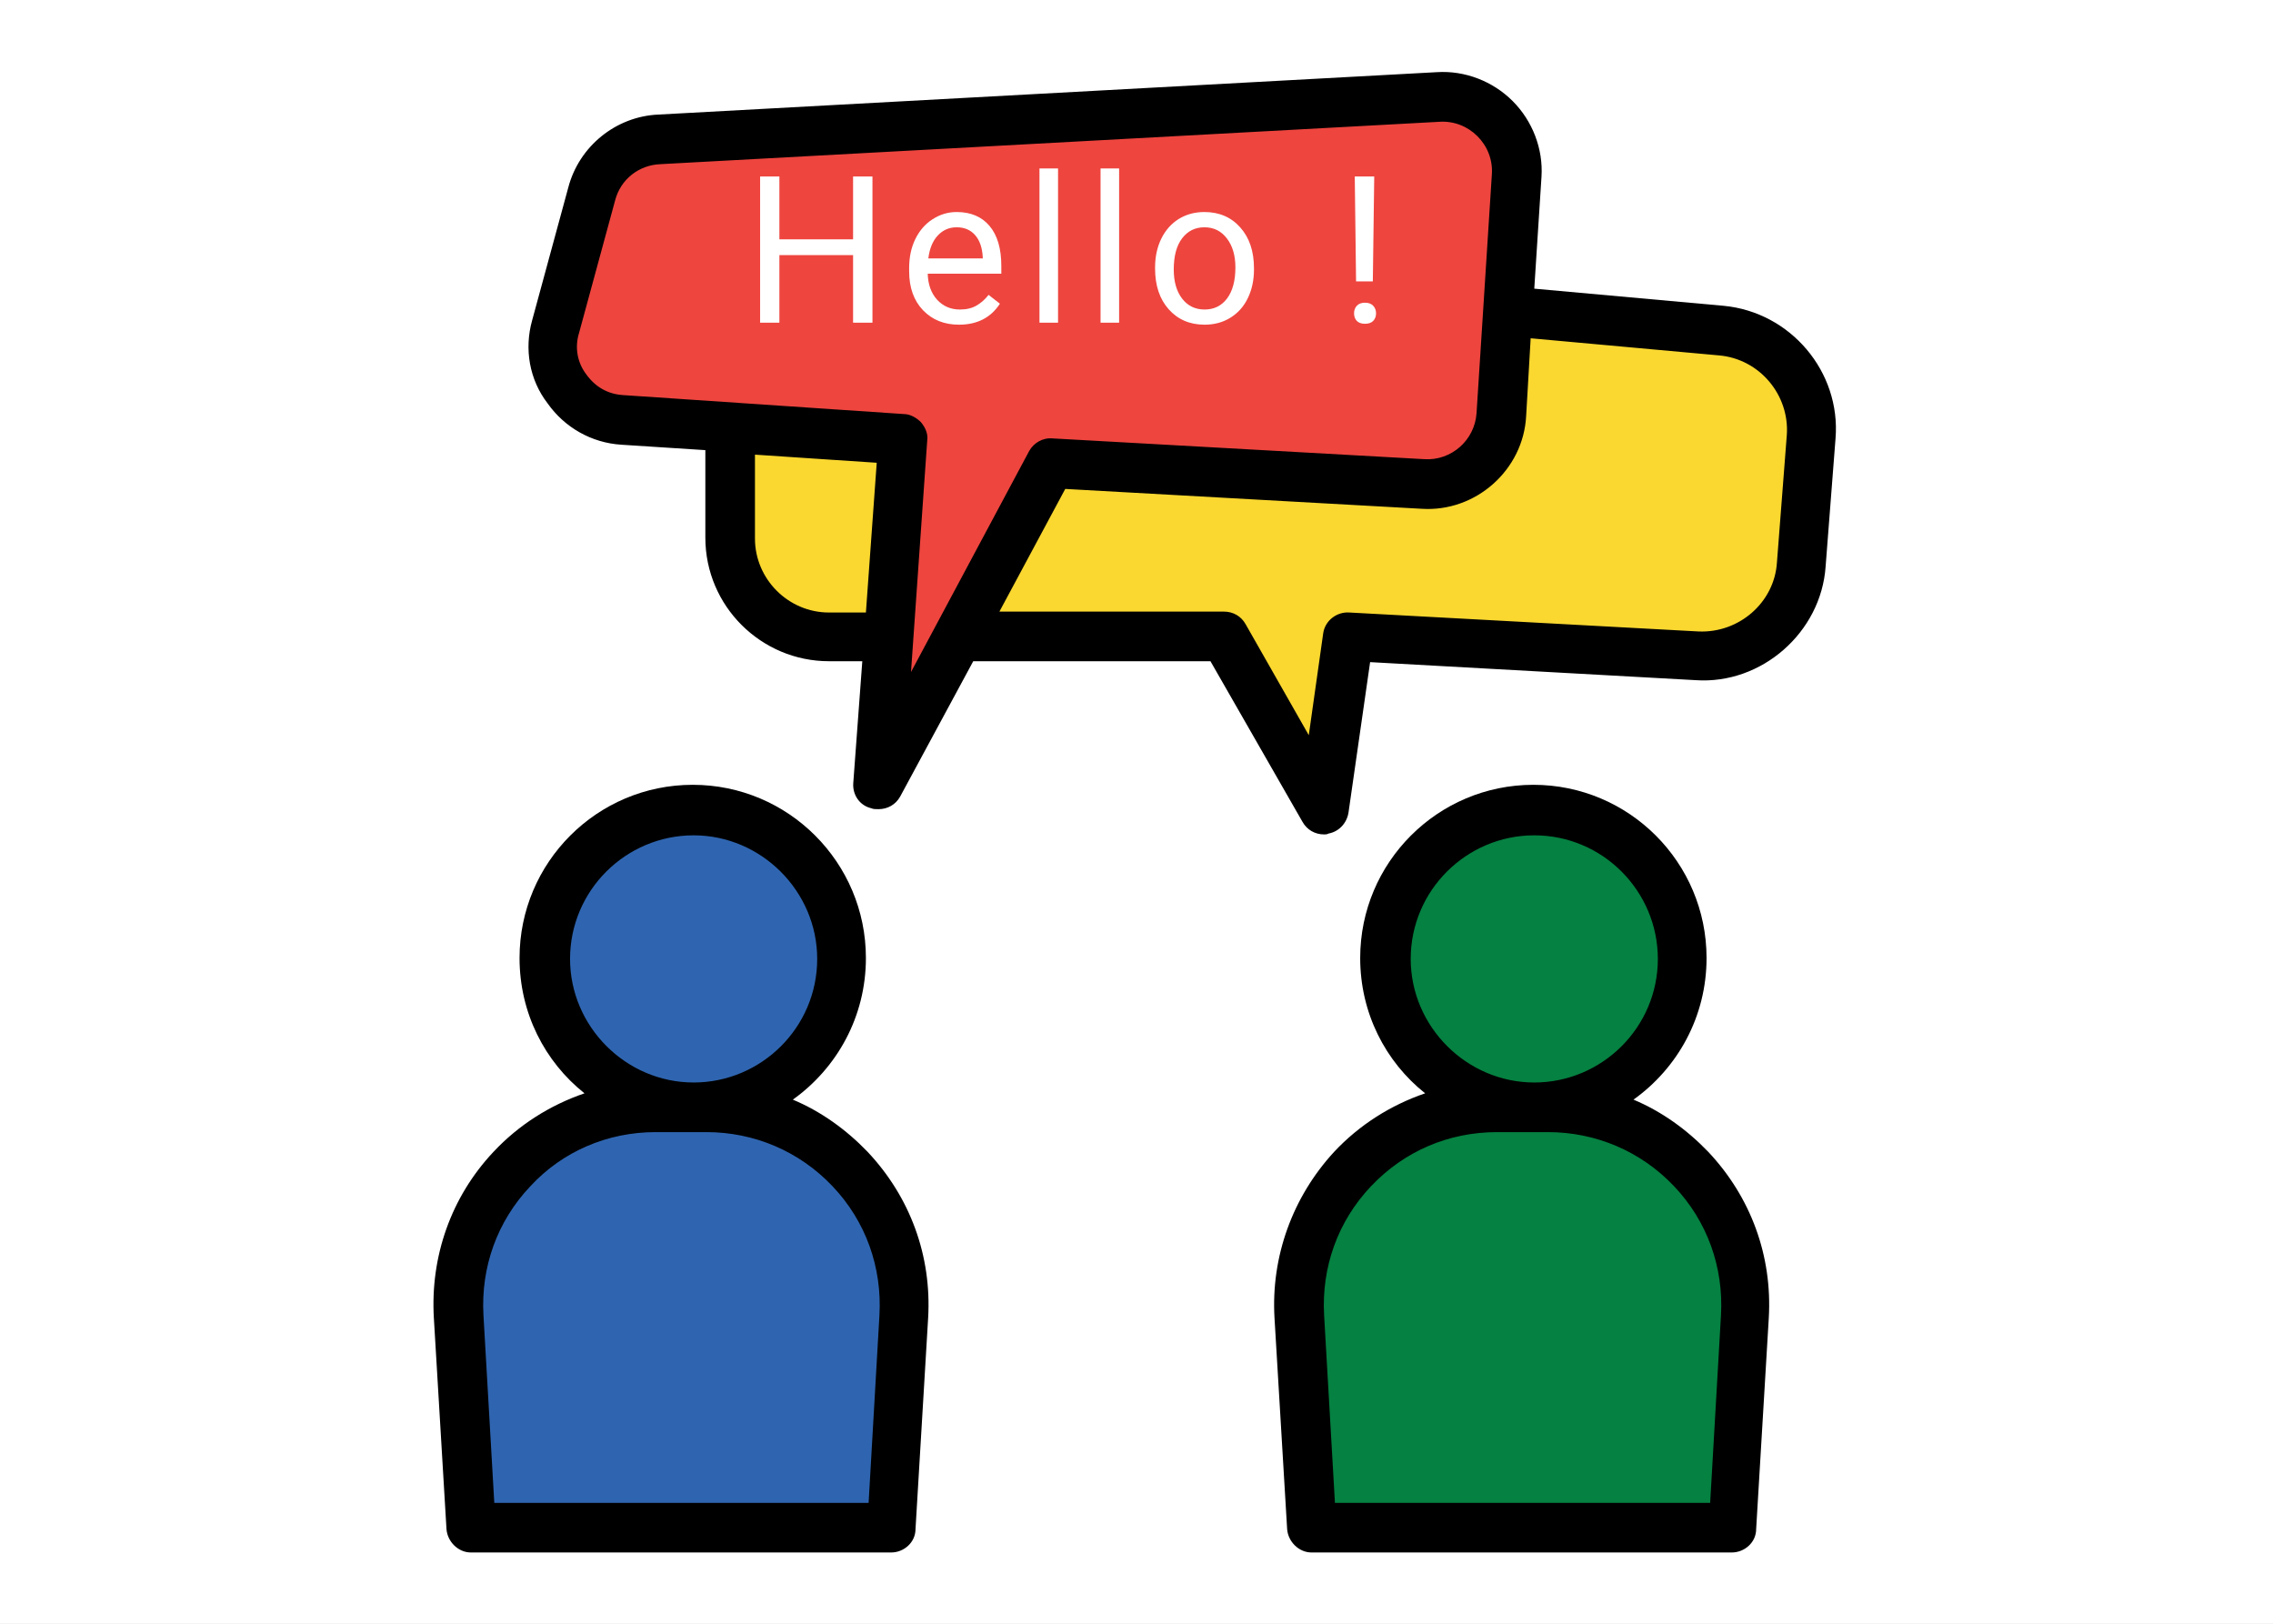 <svg width="252" height="180" viewBox="0 0 252 180" fill="none" xmlns="http://www.w3.org/2000/svg">
<rect x="0" y="0" width="252" height="180" fill="#333333" stroke="none"/>
<g clip-path="url(#clip0)">
<path d="M252 0H0V180H252V0Z" fill="white"/>
<path d="M252 0H0V180H252V0Z" fill="white"/>
<path d="M13.8 110.1H0V123.9H13.8V110.1Z" fill="white"/>
<path d="M252 110.1H238.2V123.9H252V110.1Z" fill="white"/>
<path d="M3 105C2.6 105 2.2 105 1.8 105.1C1.4 105.1 1 105.2 0.6 105.3C0.2 105.4 -0.2 105.5 -0.5 105.6C-0.9 105.7 -1.2 105.8 -1.6 106C-2 106.2 -2.3 106.3 -2.7 106.5C-3.1 106.7 -3.4 106.9 -3.7 107.1C-4 107.3 -4.3 107.6 -4.6 107.8C-4.9 108 -5.2 108.3 -5.5 108.6C-5.8 108.9 -6 109.2 -6.3 109.5C-6.5 109.8 -6.8 110.1 -7 110.4C-7.2 110.7 -7.4 111.1 -7.6 111.4C-7.8 111.7 -8 112.1 -8.1 112.5C-8.3 112.9 -8.4 113.2 -8.5 113.6C-8.6 114 -8.7 114.4 -8.8 114.7C-8.9 115.1 -8.9 115.5 -9 115.9C-9 116.3 -9.1 116.7 -9.1 117.1C-9.1 117.5 -9.1 117.9 -9 118.3C-8.9 118.7 -8.9 119.1 -8.8 119.5C-8.7 119.9 -8.6 120.3 -8.5 120.6C-8.4 121 -8.3 121.3 -8.1 121.7C-7.9 122.1 -7.8 122.4 -7.6 122.8C-7.4 123.1 -7.2 123.5 -7 123.8C-6.8 124.1 -6.5 124.4 -6.3 124.7C-6.1 125 -5.8 125.3 -5.5 125.6C-5.2 125.9 -4.9 126.1 -4.6 126.4C-4.3 126.7 -4 126.9 -3.7 127.1C-3.4 127.3 -3 127.5 -2.7 127.7C-2.4 127.9 -2 128.1 -1.6 128.2C-1.2 128.4 -0.9 128.5 -0.5 128.6C-0.1 128.7 0.3 128.8 0.6 128.9C1 129 1.4 129 1.8 129.1C2.2 129.1 2.6 129.2 3 129.2C3.4 129.2 3.8 129.2 4.2 129.1C4.6 129.1 5 129 5.4 128.9C5.8 128.8 6.2 128.7 6.5 128.6C6.9 128.5 7.2 128.4 7.6 128.2C8 128 8.3 127.9 8.7 127.7C9 127.5 9.4 127.3 9.7 127.1C10 126.9 10.3 126.6 10.6 126.4C10.9 126.2 11.2 125.9 11.5 125.6C11.8 125.3 12 125 12.3 124.7C12.5 124.4 12.8 124.1 13 123.8C13.2 123.5 13.4 123.1 13.6 122.8C13.8 122.5 14 122.1 14.1 121.7C14.3 121.3 14.4 121 14.5 120.6C14.6 120.2 14.7 119.8 14.8 119.5C14.9 119.1 14.9 118.7 15 118.3C15 117.9 15.1 117.5 15.1 117.1C15.1 116.7 15.1 116.3 15 115.9C15 115.5 14.9 115.1 14.8 114.7C14.7 114.3 14.6 113.9 14.5 113.6C14.4 113.2 14.3 112.9 14.1 112.5C13.9 112.1 13.8 111.8 13.6 111.4C13.4 111.1 13.2 110.7 13 110.4C12.8 110.1 12.5 109.8 12.3 109.5C12.1 109.2 11.8 108.9 11.5 108.6C11.2 108.3 10.9 108.1 10.6 107.8C10.3 107.6 10 107.3 9.7 107.1C9.4 106.9 9 106.7 8.7 106.5C8.4 106.3 8 106.1 7.6 106C7.2 105.8 6.9 105.7 6.5 105.6C6.1 105.5 5.7 105.4 5.4 105.3C5 105.2 4.6 105.2 4.2 105.1C3.8 105 3.4 105 3 105Z" fill="white"/>
<path d="M249 105C248.6 105 248.2 105 247.8 105.1C247.4 105.1 247 105.2 246.6 105.3C246.2 105.4 245.8 105.5 245.5 105.6C245.1 105.7 244.8 105.8 244.4 106C244 106.2 243.7 106.3 243.3 106.5C243 106.7 242.6 106.9 242.3 107.1C242 107.3 241.7 107.6 241.4 107.8C241.1 108 240.8 108.3 240.5 108.6C240.2 108.9 240 109.2 239.7 109.5C239.4 109.8 239.2 110.1 239 110.4C238.8 110.7 238.6 111.1 238.4 111.4C238.2 111.7 238 112.1 237.9 112.5C237.7 112.9 237.6 113.2 237.5 113.6C237.4 114 237.3 114.4 237.2 114.7C237.1 115.1 237.1 115.5 237 115.9C237 116.3 236.9 116.7 236.9 117.1C236.9 117.5 236.9 117.9 237 118.3C237 118.7 237.1 119.1 237.2 119.5C237.3 119.9 237.4 120.3 237.5 120.6C237.6 120.9 237.7 121.3 237.9 121.7C238.1 122.1 238.2 122.4 238.4 122.8C238.6 123.1 238.8 123.5 239 123.8C239.2 124.1 239.5 124.4 239.7 124.7C239.9 125 240.2 125.3 240.5 125.6C240.8 125.9 241.1 126.1 241.4 126.4C241.7 126.6 242 126.9 242.3 127.1C242.6 127.3 243 127.5 243.3 127.7C243.6 127.9 244 128.1 244.4 128.2C244.8 128.4 245.1 128.5 245.5 128.6C245.9 128.7 246.3 128.8 246.6 128.9C247 129 247.4 129 247.8 129.1C248.2 129.2 248.6 129.2 249 129.2C249.4 129.2 249.8 129.2 250.2 129.1C250.6 129.1 251 129 251.4 128.9C251.8 128.8 252.2 128.7 252.5 128.6C252.9 128.5 253.2 128.4 253.6 128.2C254 128 254.3 127.9 254.7 127.7C255 127.5 255.4 127.3 255.7 127.1C256 126.9 256.3 126.6 256.6 126.4C256.9 126.2 257.2 125.9 257.5 125.6C257.8 125.3 258 125 258.3 124.7C258.5 124.4 258.8 124.1 259 123.8C259.2 123.5 259.4 123.1 259.6 122.8C259.8 122.5 260 122.1 260.1 121.7C260.3 121.3 260.4 121 260.5 120.6C260.6 120.2 260.7 119.8 260.8 119.5C260.9 119.1 260.9 118.7 261 118.3C261 117.9 261.1 117.5 261.1 117.1C261.1 116.7 261.1 116.3 261 115.9C261 115.5 260.9 115.1 260.8 114.7C260.7 114.3 260.6 113.9 260.5 113.6C260.4 113.2 260.3 112.9 260.1 112.5C259.9 112.1 259.8 111.8 259.6 111.4C259.4 111.1 259.2 110.7 259 110.4C258.8 110.1 258.5 109.8 258.3 109.5C258.1 109.2 257.8 108.9 257.5 108.6C257.2 108.3 256.9 108.1 256.6 107.8C256.3 107.6 256 107.3 255.7 107.1C255.4 106.9 255 106.7 254.7 106.5C254.4 106.3 254 106.1 253.6 106C253.2 105.8 252.9 105.7 252.5 105.6C252.1 105.5 251.7 105.4 251.4 105.3C251 105.2 250.6 105.2 250.2 105.1C249.8 105 249.4 105 249 105Z" fill="white"/>
<path d="M200.8 48.5L199.7 62.7C199.2 68.7 194.1 73.1 188.1 72.8L149.4 70.7L146.7 89.9L135.7 70.7H91.9C85.8 70.7 80.9 65.8 80.9 59.7V38.7C80.9 32.2 86.4 27.2 92.9 27.8L190.9 36.7C196.9 37.2 201.3 42.5 200.8 48.5Z" fill="#FAD830"/>
<path d="M92.6 106.3C92.6 115.4 85.2 122.8 76.1 122.8C67 122.8 59.6 115.4 59.6 106.3C59.6 97.2 67 89.8 76.1 89.8C85.2 89.8 92.6 97.2 92.6 106.3Z" fill="#2F65B0"/>
<path d="M99.5 169.4H52.9L51.5 146C50.7 133.4 60.8 122.8 73.4 122.8H79C91.6 122.8 101.7 133.4 100.9 146L99.5 169.4Z" fill="#2F65B0"/>
<path d="M185.9 106.3C185.9 115.4 178.5 122.8 169.4 122.8C160.3 122.8 152.9 115.4 152.9 106.3C152.9 97.2 160.3 89.8 169.4 89.8C178.5 89.8 185.9 97.2 185.9 106.3Z" fill="#058141"/>
<path d="M192.8 169.4H146.2L144.8 146C144 133.4 154.1 122.8 166.7 122.8H172.3C184.9 122.8 195 133.4 194.2 146L192.8 169.4Z" fill="#058141"/>
<path d="M73.2 15.4L159.5 10.7C164.4 10.4 168.5 14.5 168.2 19.4L166.5 46C166.2 50.5 162.3 54 157.8 53.7L116.6 51.4L97.4 87.1L100.1 48.7L69 46.6C63.8 46.3 60.2 41.2 61.6 36.2L65.6 21.5C66.6 18 69.6 15.6 73.2 15.4Z" fill="#EE453F"/>
<path d="M48.1 146.1L49.5 169.5C49.6 170.9 50.8 172.1 52.2 172.1H98.8C100.2 172.1 101.5 171 101.5 169.5L102.9 146.1C103.3 139.2 100.9 132.7 96.2 127.7C93.8 125.2 91 123.2 87.9 121.9C92.8 118.4 96 112.7 96 106.2C96 95.6 87.4 87 76.8 87C66.2 87 57.6 95.6 57.6 106.2C57.6 112.3 60.4 117.7 64.8 121.2C61 122.5 57.5 124.7 54.7 127.7C50 132.7 47.7 139.3 48.1 146.1ZM63.2 106.3C63.2 98.7 69.4 92.6 76.9 92.6C84.4 92.6 90.6 98.8 90.6 106.3C90.6 113.9 84.4 120 76.9 120C69.4 120 63.2 113.8 63.2 106.3ZM72.7 125.5H78.3C83.6 125.5 88.6 127.6 92.3 131.5C96 135.4 97.8 140.5 97.5 145.8L96.3 166.6H54.8L53.6 145.8C53.3 140.5 55.1 135.4 58.8 131.5C62.4 127.6 67.4 125.5 72.7 125.5Z" fill="black"/>
<path d="M141.3 146.1L142.7 169.5C142.8 170.9 144 172.1 145.4 172.1H192C193.4 172.1 194.7 171 194.7 169.5L196.1 146.1C196.5 139.2 194.1 132.7 189.4 127.7C187 125.2 184.2 123.2 181.1 121.9C186 118.4 189.2 112.7 189.2 106.2C189.2 95.6 180.6 87 170 87C159.4 87 150.8 95.6 150.8 106.2C150.8 112.3 153.6 117.7 158 121.2C154.2 122.5 150.7 124.7 147.9 127.7C143.3 132.7 140.9 139.3 141.3 146.1ZM156.4 106.3C156.4 98.7 162.6 92.6 170.1 92.6C177.7 92.6 183.8 98.8 183.8 106.3C183.8 113.9 177.6 120 170.1 120C162.6 120 156.4 113.8 156.4 106.3ZM166 125.5H171.6C176.9 125.5 181.9 127.6 185.6 131.5C189.3 135.4 191.1 140.5 190.8 145.8L189.6 166.6H148L146.8 145.8C146.5 140.5 148.3 135.4 152 131.5C155.7 127.6 160.6 125.5 166 125.5Z" fill="black"/>
<path d="M73 12.7C68.3 12.9 64.2 16.2 63 20.8L59 35.5C58.1 38.7 58.7 42.1 60.7 44.7C62.6 47.4 65.6 49.1 68.9 49.3L78.2 49.9V59.6C78.2 67.2 84.4 73.3 91.9 73.3H95.6L94.6 86.8C94.5 88.1 95.3 89.3 96.6 89.6C96.8 89.7 97.1 89.7 97.4 89.7C98.4 89.7 99.3 89.2 99.8 88.3L107.9 73.3H134.2L144.4 91.1C144.9 92 145.8 92.5 146.8 92.5C147 92.5 147.1 92.5 147.3 92.4C148.4 92.2 149.3 91.3 149.5 90.1L151.9 73.4L188 75.4C195.3 75.9 201.9 70.1 202.4 62.8L203.5 48.6C204.1 41.2 198.5 34.6 191.1 33.9L170.1 32L170.9 19.6C171.1 16.5 169.9 13.4 167.7 11.2C165.5 9 162.4 7.8 159.3 8L73 12.7ZM91.9 67.9C87.4 67.9 83.7 64.2 83.7 59.7V50.4L97.2 51.3L96 67.9H91.9ZM169.2 46.1L169.7 37.5L190.6 39.4C195.1 39.8 198.4 43.8 198.1 48.2L197 62.4C196.7 66.8 192.8 70.2 188.3 70L149.6 67.9C148.2 67.8 146.9 68.8 146.7 70.2L145.1 81.5L138.1 69.2C137.6 68.3 136.7 67.8 135.7 67.8H110.8L118.1 54.2L157.6 56.4C163.6 56.8 168.9 52.1 169.2 46.1ZM159.6 13.5C161.2 13.4 162.7 14 163.8 15.1C164.9 16.2 165.5 17.7 165.4 19.3L163.7 45.8C163.5 48.8 160.9 51.1 157.9 50.9L116.7 48.6C115.6 48.5 114.6 49.1 114.1 50L101 74.5L102.8 48.8C102.9 48.1 102.6 47.4 102.1 46.8C101.6 46.3 100.9 45.9 100.2 45.9L69.1 43.8C67.4 43.7 66 42.9 65 41.5C64 40.2 63.7 38.5 64.2 36.9L68.2 22.2C68.8 19.9 70.8 18.3 73.2 18.2L159.6 13.5Z" fill="black"/>
<path d="M96.726 35.771H94.578V28.28H86.408V35.771H84.271V19.564H86.408V26.532H94.578V19.564H96.726V35.771Z" fill="white"/>
<path d="M106.316 35.993C104.683 35.993 103.355 35.459 102.331 34.391C101.307 33.315 100.795 31.879 100.795 30.083V29.704C100.795 28.51 101.021 27.445 101.474 26.51C101.934 25.567 102.572 24.833 103.389 24.306C104.212 23.771 105.103 23.504 106.06 23.504C107.626 23.504 108.843 24.02 109.711 25.052C110.579 26.083 111.013 27.56 111.013 29.482V30.339H102.854C102.884 31.526 103.229 32.487 103.889 33.222C104.557 33.949 105.403 34.312 106.427 34.312C107.155 34.312 107.77 34.164 108.275 33.867C108.78 33.571 109.221 33.177 109.6 32.687L110.857 33.667C109.848 35.218 108.334 35.993 106.316 35.993ZM106.06 25.196C105.229 25.196 104.531 25.5 103.967 26.109C103.403 26.71 103.055 27.556 102.921 28.647H108.954V28.491C108.895 27.445 108.613 26.636 108.108 26.064C107.604 25.486 106.921 25.196 106.06 25.196Z" fill="white"/>
<path d="M117.302 35.771H115.243V18.674H117.302V35.771Z" fill="white"/>
<path d="M124.073 35.771H122.014V18.674H124.073V35.771Z" fill="white"/>
<path d="M128.06 29.637C128.06 28.458 128.29 27.396 128.75 26.454C129.218 25.512 129.863 24.784 130.687 24.272C131.518 23.76 132.464 23.504 133.525 23.504C135.165 23.504 136.49 24.072 137.499 25.207C138.516 26.343 139.024 27.853 139.024 29.738V29.882C139.024 31.055 138.798 32.109 138.345 33.044C137.9 33.971 137.258 34.695 136.419 35.214C135.588 35.734 134.631 35.993 133.547 35.993C131.915 35.993 130.59 35.426 129.574 34.29C128.565 33.155 128.06 31.652 128.06 29.782V29.637ZM130.13 29.882C130.13 31.218 130.438 32.29 131.054 33.099C131.677 33.908 132.509 34.312 133.547 34.312C134.594 34.312 135.425 33.904 136.041 33.088C136.657 32.264 136.965 31.114 136.965 29.637C136.965 28.317 136.649 27.248 136.019 26.432C135.395 25.608 134.564 25.196 133.525 25.196C132.509 25.196 131.689 25.601 131.065 26.41C130.442 27.218 130.13 28.376 130.13 29.882Z" fill="white"/>
<path d="M152.201 31.196H150.343L150.198 19.564H152.357L152.201 31.196ZM150.12 34.736C150.12 34.402 150.22 34.123 150.42 33.901C150.628 33.671 150.933 33.556 151.333 33.556C151.734 33.556 152.038 33.671 152.246 33.901C152.454 34.123 152.558 34.402 152.558 34.736C152.558 35.069 152.454 35.348 152.246 35.57C152.038 35.785 151.734 35.893 151.333 35.893C150.933 35.893 150.628 35.785 150.42 35.57C150.22 35.348 150.12 35.069 150.12 34.736Z" fill="white"/>
</g>
<defs>
<clipPath id="clip0">
<rect width="252" height="180" fill="white"/>
</clipPath>
</defs>
</svg>
